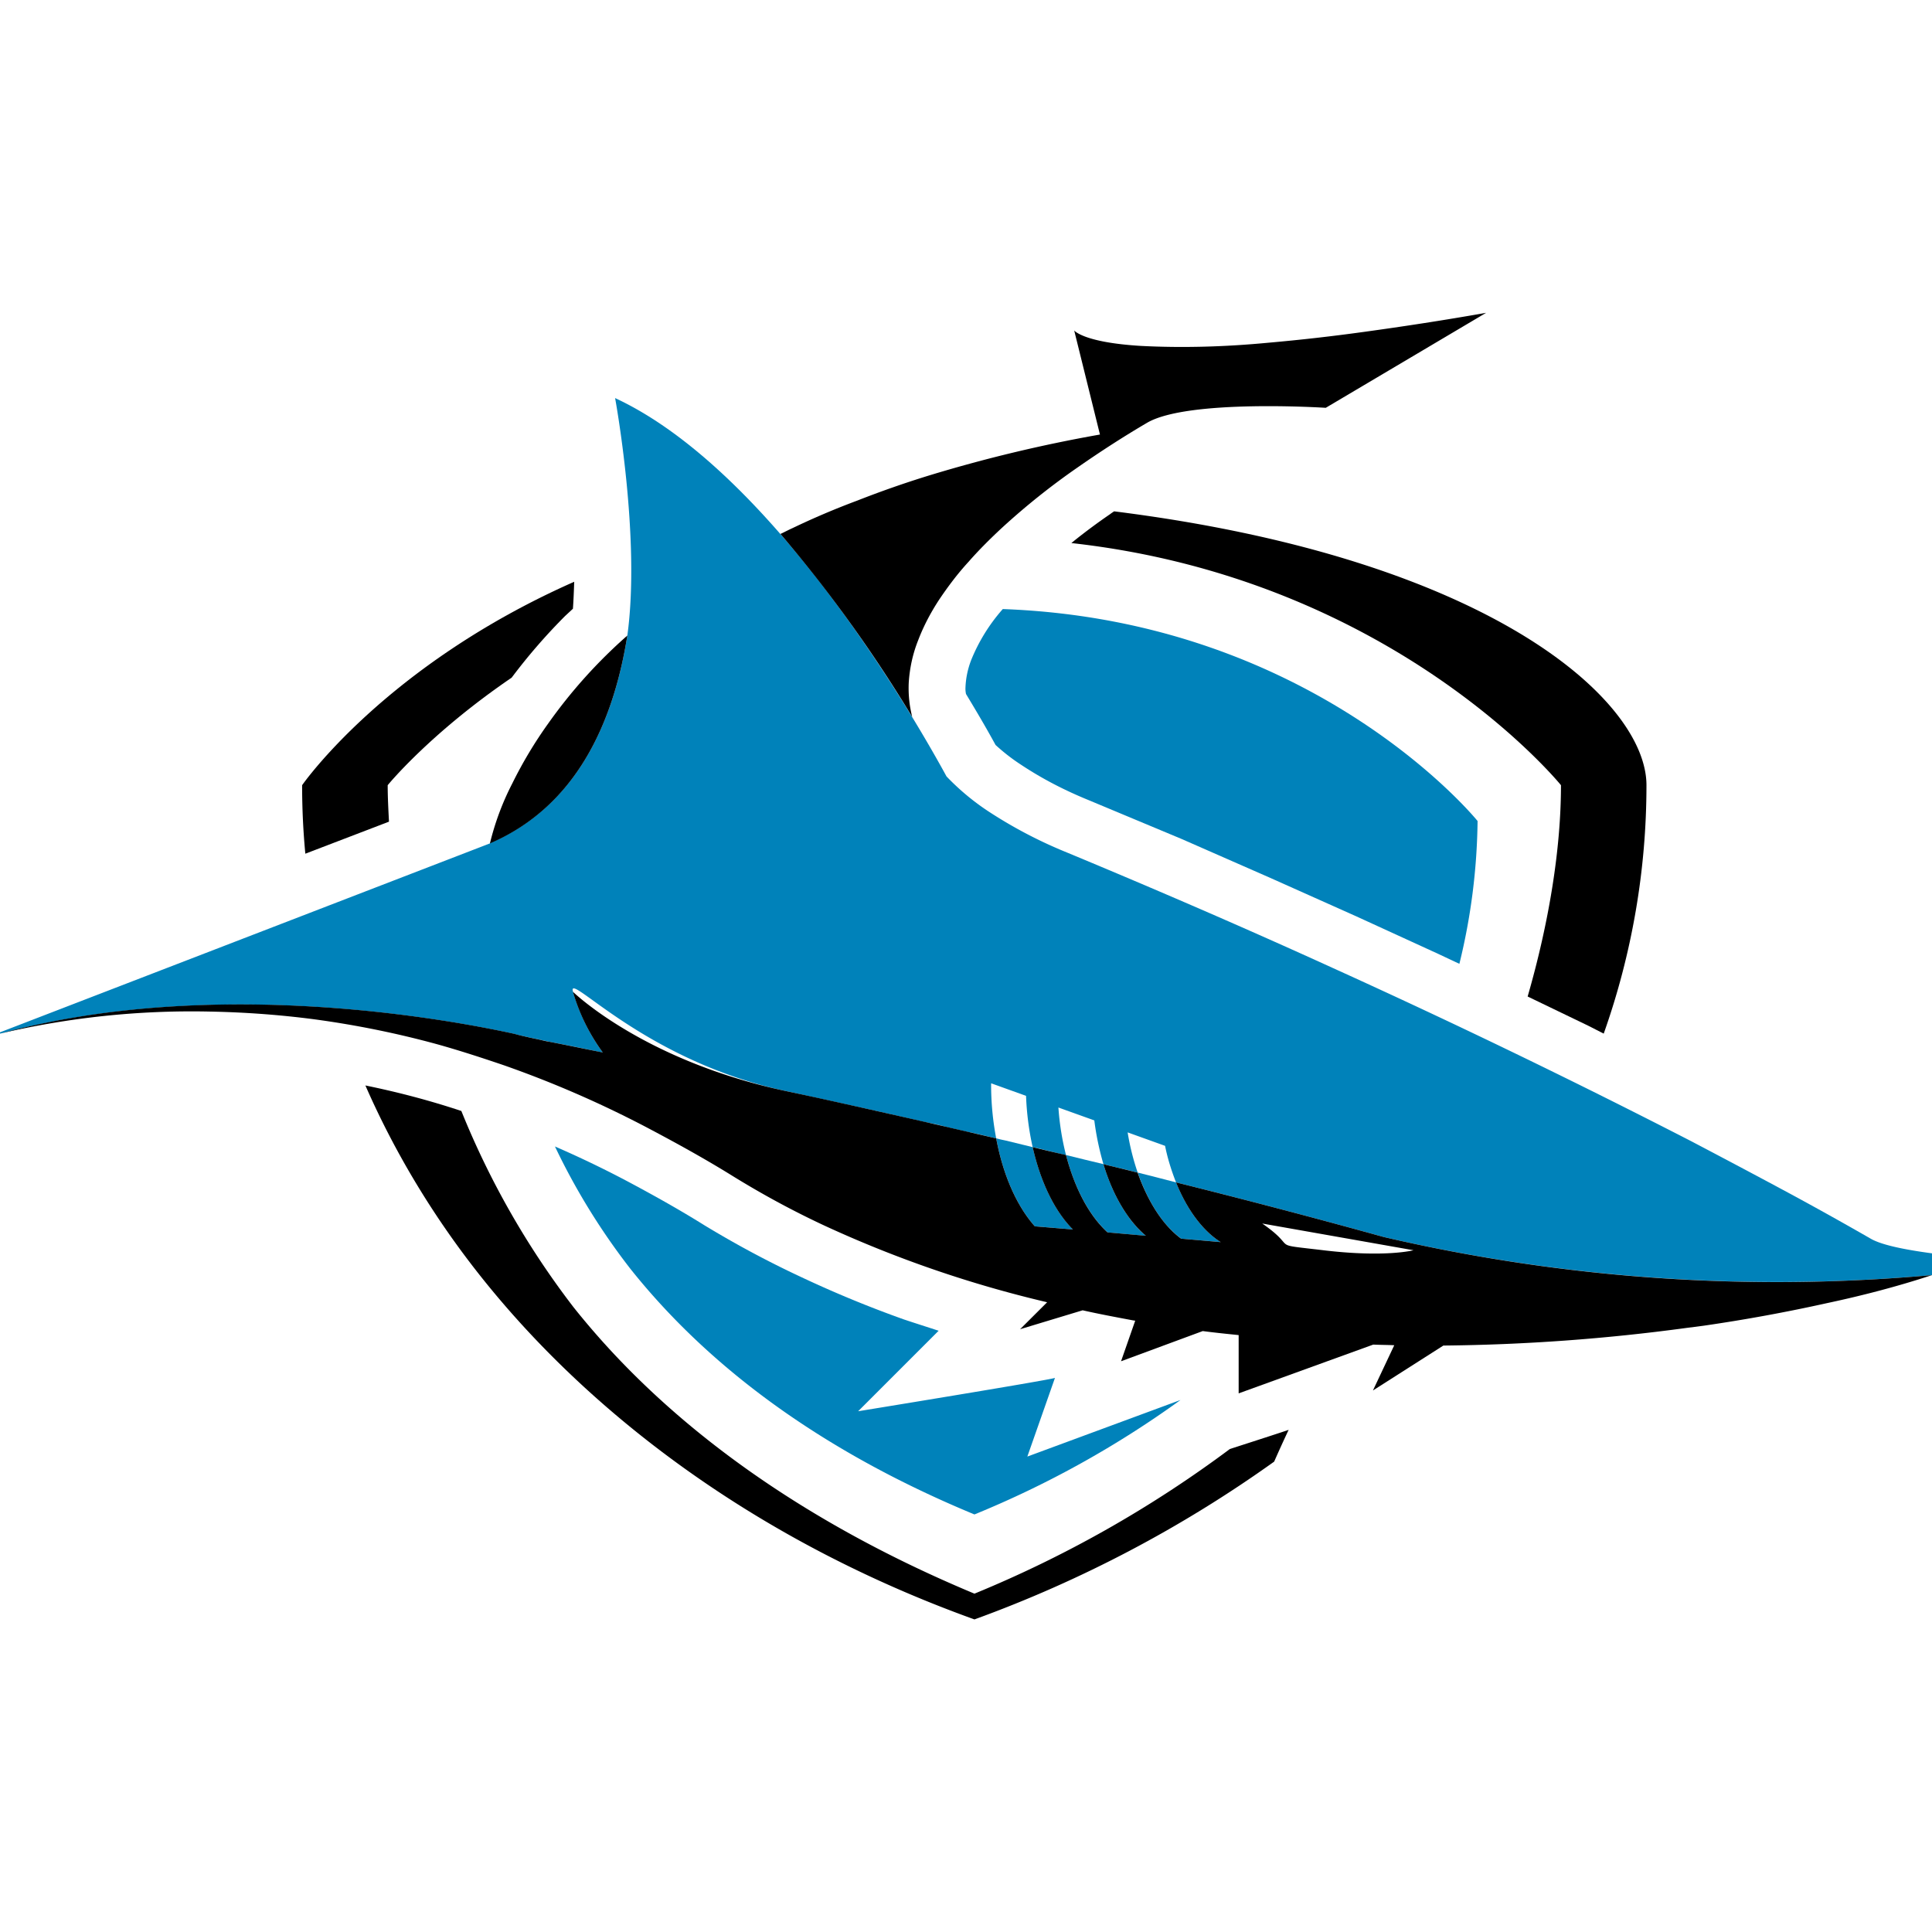 <svg xmlns="http://www.w3.org/2000/svg" width="24" height="24" viewBox="0 0 24 24"><path fill="rgb(0%,50.98%,72.941%)" d="M12.457 7.566a2.204 2.204 0 0 0-.394.637c-.043.113-.067.23-.07.352 0 .023.003.047.007.066.125.207.25.418.367.633.098.09.203.172.317.246.265.176.546.32.843.441l1.149.48 1.105.485 1.067.477 1.015.465.266.125a7.77 7.77 0 0 0 .226-1.774s-2.011-2.492-5.898-2.633Zm0 0"/><path fill="rgb(0%,50.98%,72.941%)" d="m12.762 18.094.343-.977c-.093.031-2.445.414-2.445.414l1-1c-.144-.047-.289-.093-.43-.14a14.016 14.016 0 0 1-1.28-.528c-.41-.191-.81-.406-1.196-.64-.32-.2-.649-.383-.98-.559a12.93 12.93 0 0 0-.88-.422c.254.535.57 1.047.934 1.516 1.063 1.336 2.54 2.336 4.277 3.055a12.324 12.324 0 0 0 2.56-1.422l-1.903.703Zm0 0"/><path fill="rgb(0%,50.98%,72.941%)" d="M6.39 12.844c.055.015.11.027.165.039.011.004.015.004.015.004l.114.023c.046.012.093.02.14.031.223.043.438.086.656.133h.008a2.423 2.423 0 0 1-.37-.754c-.079-.273.878.86 2.652 1.235.574.125 1.144.25 1.718.383l.149.03.156.04.238.055.059.011.285.067a3.555 3.555 0 0 1-.063-.672v-.012l.434.156c.008.215.035.426.082.637l.074.016.328.082h.012a3.314 3.314 0 0 1-.094-.59l.446.16c.023.184.062.367.113.543l.043.012.227.054.156.04a3.02 3.02 0 0 1-.125-.5l.465.167c.03.153.078.305.136.454.813.203 1.621.414 2.426.636l.156.043c2.23.516 4.528.676 6.809.473 2.281-.203-.25-.156-.762-.453a44.76 44.76 0 0 0-.945-.528c-.426-.23-.855-.457-1.285-.683a100.47 100.47 0 0 0-4.453-2.152c-1.09-.497-2.192-.973-3.301-1.434a5.666 5.666 0 0 1-.965-.504 3.01 3.01 0 0 1-.531-.441c-.305-.56-2.106-3.766-4.117-4.7 0 0 .32 1.73.152 2.95-.172 1.082-.633 2.12-1.707 2.578v.004L0 12.824v.016l.125-.031c2.664-.68 5.535-.125 6.266.035Zm0 0"/><path fill="rgb(0%,50.98%,72.941%)" d="m14.672 15.387.492.043c-.223-.14-.418-.403-.555-.742-.156-.04-.316-.083-.476-.122.129.368.316.657.539.82Zm0 0"/><path fill="rgb(0%,50.98%,72.941%)" d="M13.328 15.273c-.226-.226-.402-.59-.5-1.023l-.336-.082c-.039-.008-.078-.016-.117-.027.086.46.258.843.48 1.093Zm0 0"/><path fill="rgb(0%,50.98%,72.941%)" d="m13.758 15.309.476.043c-.222-.188-.41-.5-.527-.891-.152-.035-.305-.074-.465-.113.11.418.29.754.516.96Zm0 0"/><path fill="rgb(0%,0%,0%)" d="M4.816 9.754s.52-.64 1.54-1.336a7.22 7.22 0 0 1 .664-.766l.097-.09c.008-.109.012-.222.016-.335-2.352 1.039-3.38 2.527-3.38 2.527 0 .285.013.57.04.851l1.039-.398c-.008-.156-.016-.305-.016-.453Zm0 0"/><path fill="rgb(0%,0%,0%)" d="M13.84 6.352c-.016.011-.035.023-.05.035a7.425 7.425 0 0 0-.438.324l-.043.035c4.007.445 6.082 3.008 6.082 3.008 0 .793-.149 1.707-.414 2.625l.753.363.192.098a9.237 9.237 0 0 0 .531-3.086c0-1.05-1.941-2.816-6.613-3.402Zm0 0"/><path fill="rgb(0%,0%,0%)" d="M11.332 8.906a1.449 1.449 0 0 1-.043-.43c.012-.18.05-.355.117-.523.067-.176.156-.344.258-.5.11-.164.23-.324.363-.469.133-.152.278-.296.426-.433a8.778 8.778 0 0 1 .93-.742c.281-.196.57-.383.863-.555.504-.3 2.223-.188 2.223-.188l1.992-1.18c-.555.098-1.055.173-1.504.235a24.01 24.01 0 0 1-1.207.137c-.527.05-1.055.066-1.578.039-.715-.043-.828-.192-.828-.192l.32 1.293a18.005 18.005 0 0 0-2.121.508 12.55 12.55 0 0 0-.895.313 9.65 9.65 0 0 0-.8.34c-.051.023-.102.05-.153.074.606.71 1.153 1.472 1.637 2.273Zm0 0"/><path fill="rgb(0%,0%,0%)" d="M7.793 7.895a6.3 6.3 0 0 0-.984 1.094 5.3 5.3 0 0 0-.446.745 3.329 3.329 0 0 0-.277.743c1.074-.461 1.535-1.5 1.707-2.582Zm0 0"/><path fill="rgb(0%,0%,0%)" d="m17.191 15.367-.156-.043c-.805-.222-1.613-.433-2.426-.636.137.34.332.601.555.742l-.492-.043c-.223-.164-.41-.453-.54-.82-.112-.028-.171-.044-.382-.094l-.043-.012c.117.39.305.703.527.89l-.476-.042c-.227-.207-.406-.543-.516-.961a18.621 18.621 0 0 1-.414-.098c.098.434.274.797.5 1.023l-.473-.039c-.222-.25-.394-.632-.48-1.093-.11-.024-.754-.176-1.21-.278-.466-.105-.93-.21-1.395-.308-1.774-.375-2.653-1.235-2.653-1.235.078.27.203.524.371.754-.218-.043-.441-.09-.664-.133-.047-.007-.094-.02-.14-.03l-.114-.024-.015-.004a2.495 2.495 0 0 1-.164-.04C5.648 12.68 2.695 12.11 0 12.84a10.392 10.392 0 0 1 2.598-.274c.441.008.882.04 1.32.098.512.07 1.016.172 1.516.309.265.074.543.164.828.261a13.268 13.268 0 0 1 1.836.805c.347.184.691.375 1.023.582.363.223.738.426 1.125.606a14.493 14.493 0 0 0 2.762.95l-.336.335.777-.235c.207.047.418.086.625.125l.028.004-.176.504 1.015-.375c.149.02.301.035.446.05v.724l1.672-.606c.086.004.175.004.261.008l-.265.562.875-.558a24.12 24.12 0 0 0 3.02-.219l.21-.027a20.86 20.86 0 0 0 1.54-.282c.437-.093.874-.207 1.3-.347a21.569 21.569 0 0 1-6.809-.473Zm-.718.168c-.75-.09-.32-.008-.793-.336l1.879.332s-.336.09-1.086.004Zm0 0"/><path fill="rgb(0%,0%,0%)" d="M12.105 20.117a15.495 15.495 0 0 0 3.723-1.96c.059-.134.121-.27.18-.395-.055.02-.38.125-.73.238a14.524 14.524 0 0 1-3.173 1.797c-2.043-.852-3.777-2.043-4.984-3.563a10.362 10.362 0 0 1-1.39-2.433c-.391-.13-.79-.235-1.192-.317.375.856.863 1.657 1.445 2.387 1.32 1.656 3.364 3.254 6.121 4.246Zm0 0"/></svg>